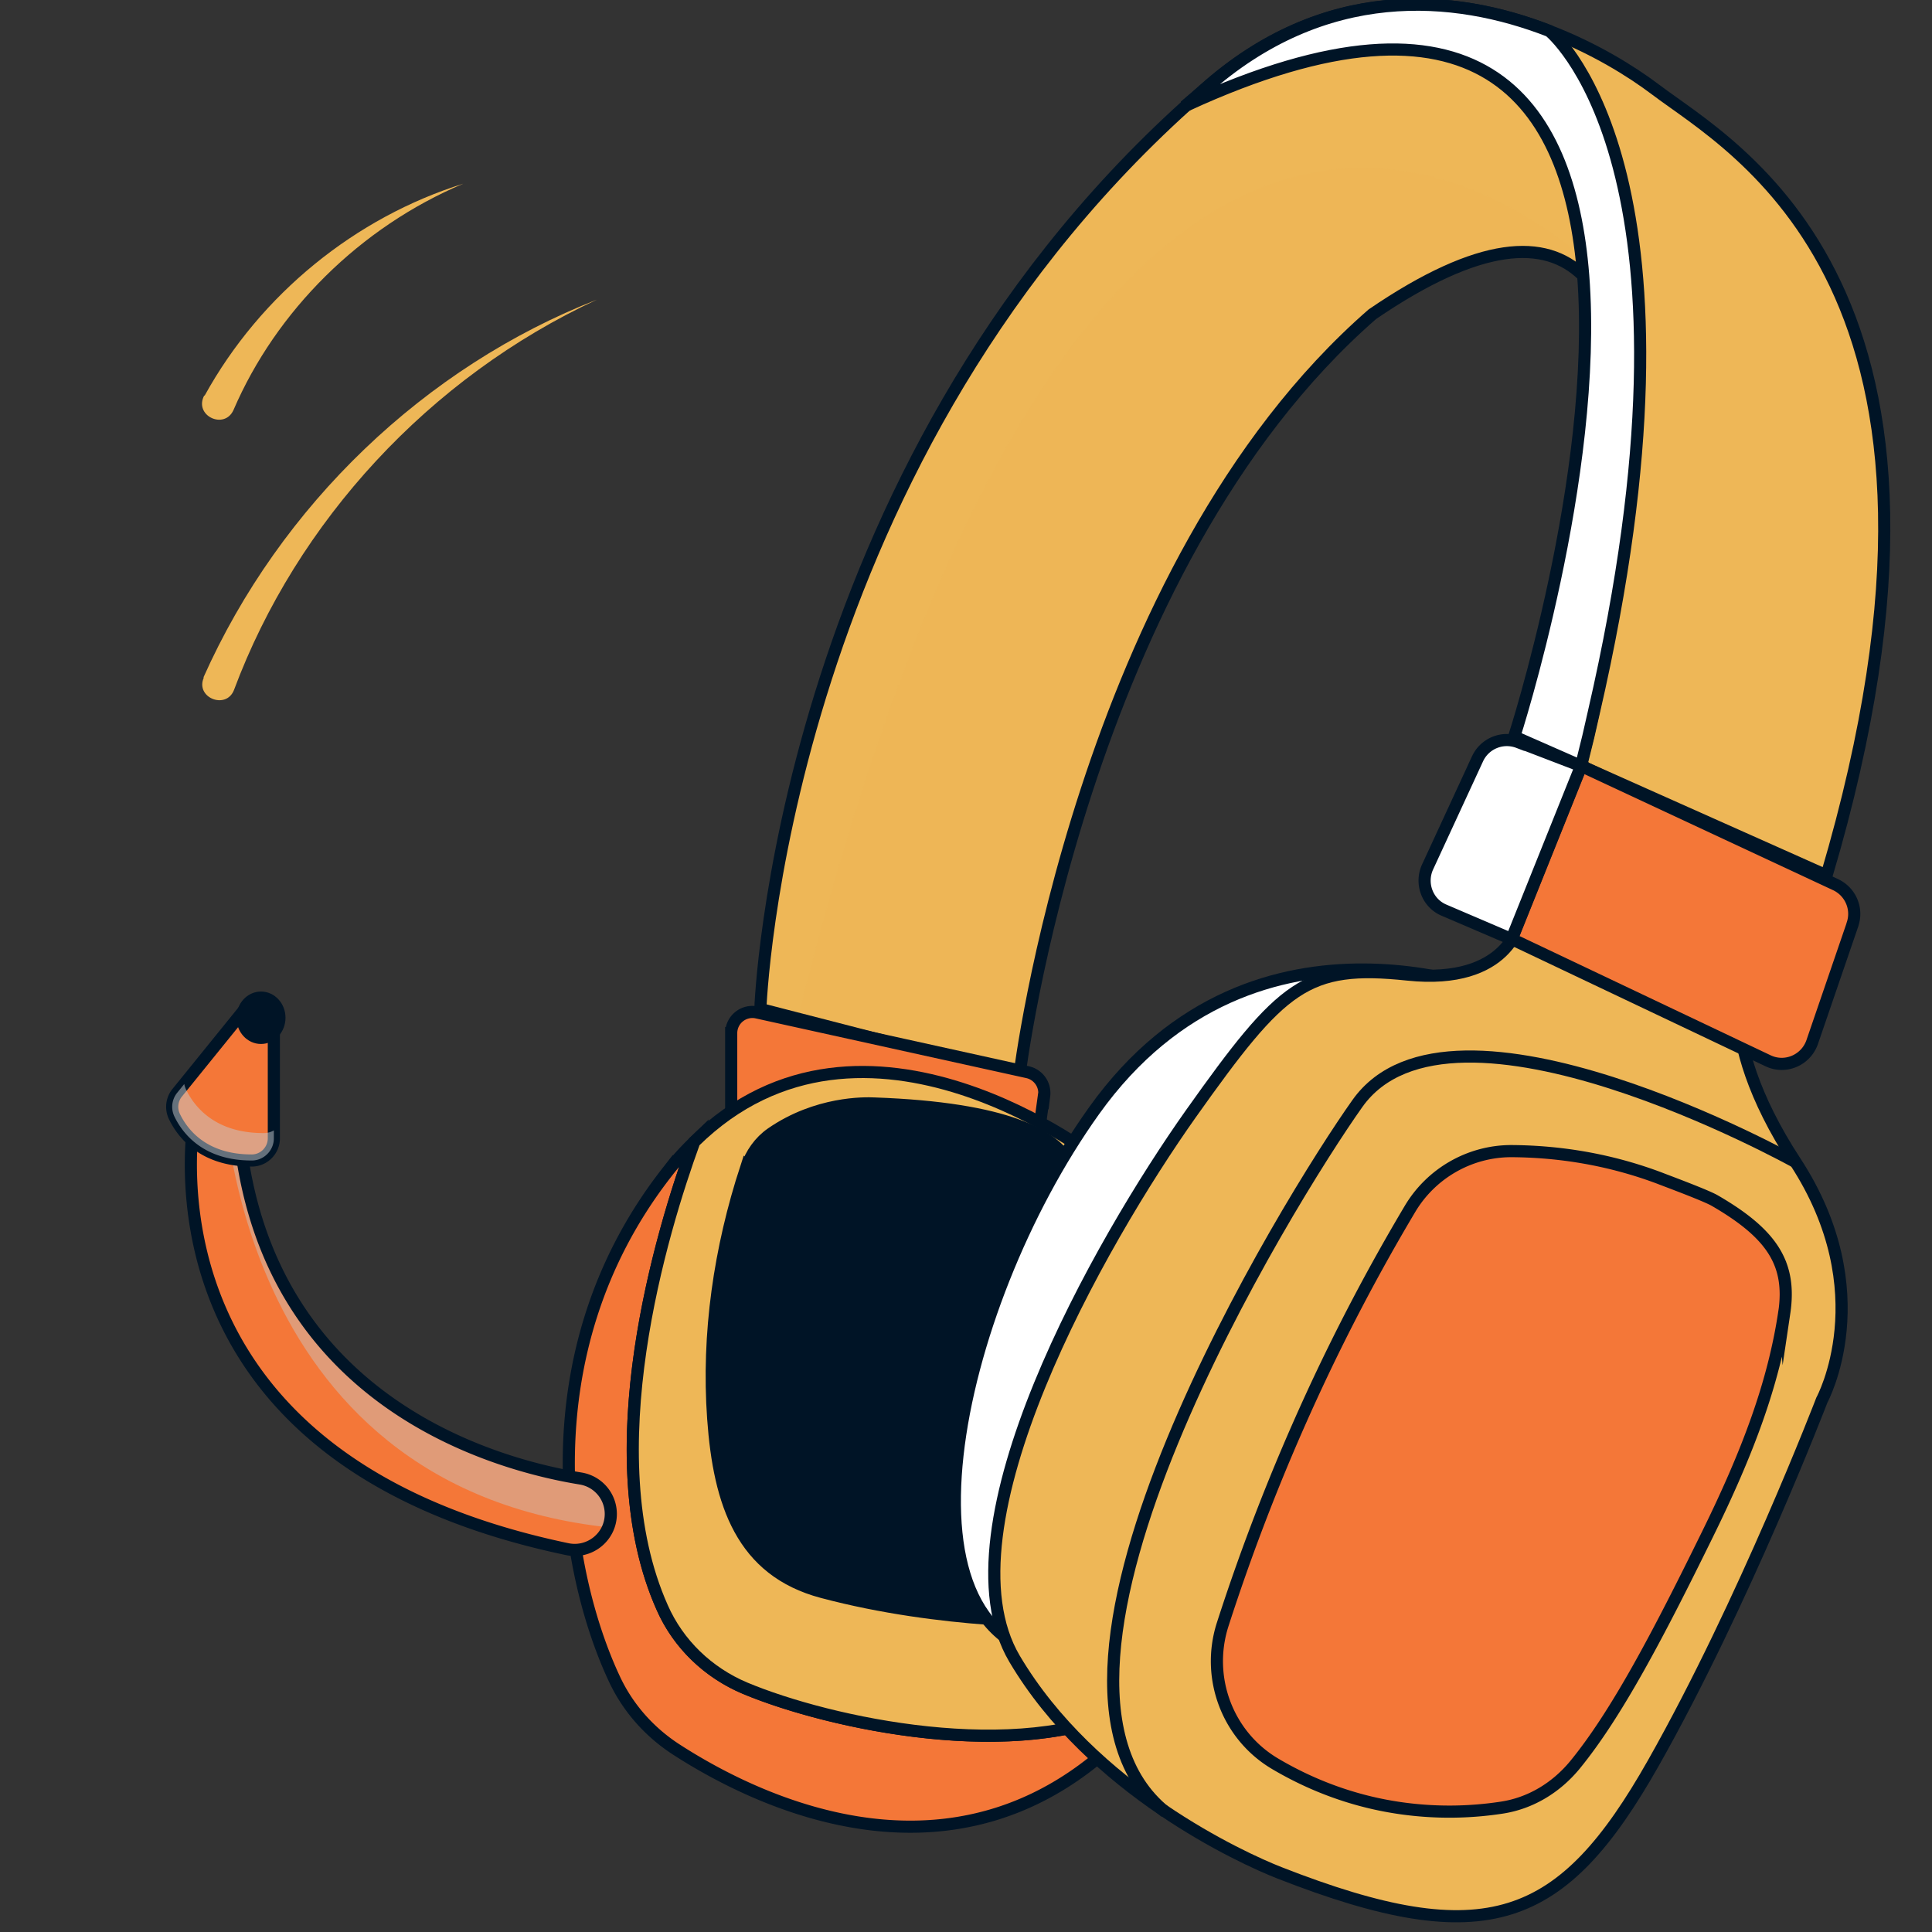 <svg xmlns="http://www.w3.org/2000/svg" width="10" height="10" xmlns:v="https://vecta.io/nano"><rect width="100%" height="100%" fill="#333333" stroke="none"/><style><![CDATA[.B{fill:#eeb757}.C{stroke:#001426}.D{stroke-miterlimit:10}.E{fill:#f47738}.F{stroke-width:.5}.G{stroke-width:.556}]]></style><defs><clipPath id="A"><path d="M91.51 56.51l-10.13-4.52.08-.32.22-.89.23-1.01c1.01-4.56 2.81-14.79-.44-17.98-1.54-1.51-4.22-1.44-8.67 1.6-12 10.46-14.54 31.37-14.54 31.37l-10.67-2.75s.75-22.07 17.57-37.24v-.02c.24-.2.47-.41.7-.61 4.95-4.42 10.3-3.95 14.22-2.42 1.85.71 3.37 1.65 4.39 2.42 3.19 2.42 14.2 8.15 7.04 32.37z"/></clipPath><clipPath id="B"><path d="M40.19 81.35c-3.45-.56-12.99-3.11-14.07-14.27l-1.76-1.21s-3.31 14.5 15.28 18.39c.92.19 1.79-.51 1.79-1.45h0a1.48 1.48 0 0 0-1.24-1.46z"/></clipPath><path id="C" d="M91.51 56.51l-10.13-4.52.08-.32.22-.89.23-1.01c1.01-4.56 2.81-14.79-.44-17.98-1.54-1.51-4.22-1.44-8.67 1.6-12 10.46-14.54 31.37-14.54 31.37l-10.67-2.75s.75-22.07 17.57-37.24v-.02c.24-.2.47-.41.7-.61 4.95-4.42 10.3-3.95 14.22-2.42 1.85.71 3.37 1.65 4.39 2.42 3.19 2.42 14.2 8.15 7.04 32.37z"/><path id="D" d="M40.19 81.35c-3.45-.56-12.99-3.11-14.07-14.27l-1.76-1.21s-3.31 14.5 15.28 18.39c.92.19 1.79-.51 1.79-1.45h0a1.48 1.48 0 0 0-1.24-1.46z"/></defs><g transform="matrix(.113 0 0 .113 -1.814 -1.496)"><g transform="matrix(1.112 0 0 1.112 -2.039 -9.498)"><use href="#C" class="B"/><g clip-path="url(#A)" class="B"><path d="M82.31 31.83S60.92 8.86 48.02 67.12l17.98.3 6.54-22.95z" style="mix-blend-mode:multiply" opacity=".5"/></g><use href="#C" fill="none" class="C D F"/></g><g class="C D G"><path d="M89.062 45.856l-.256 1.123-.245.99-.089.356-3.059-1.346s3.87-11.956 3.159-21.121c-.634-8.041-4.782-13.947-18.14-7.808v-.022c.267-.222.523-.456.779-.678 5.505-4.916 11.456-4.393 15.816-2.692.456.389 7.619 6.962 2.035 31.197z" fill="#fff"/><path d="M63.871 63.418l-.4 2.914-13.925-1.902v-3.87a.97.97 0 0 1 1.179-.945l12.401 2.736a.98.98 0 0 1 .756 1.079zm4.037 28.872c-7.719 8.197-17.184 3.47-20.854 1.101-1.246-.801-2.247-1.924-2.869-3.27-2.224-4.749-4.115-14.815 2.413-23.178a12.96 12.96 0 0 1 1.257-1.401c-1.49 4.093-4.605 14.303-1.468 21.332.734 1.668 2.102 2.981 3.793 3.693 3.848 1.613 12.535 3.492 17.651.879.011-.011.022-.011.033-.011z" class="E"/><path d="M67.863 91.434s-.022 0-.033.011c-5.116 2.614-13.802.734-17.651-.879-1.691-.712-3.059-2.024-3.793-3.693-3.136-7.029-.022-17.239 1.468-21.332h0c7.797-7.674 18.585.868 18.585.868z" class="B"/><path d="M50.235 66.71c-1.212 3.704-1.791 7.619-1.513 11.511s1.312 6.962 4.994 7.941c5.505 1.468 11.033 1.346 11.033 1.346V68.901s3.581-4.682-8.642-5.116c-.445-.022-2.636-.067-4.716 1.368-.545.378-.934.934-1.146 1.568h0z" fill="#001426"/><path d="M47.855 65.542v-.011m21.888 24.546c-.545.545-1.179.99-1.88 1.357" fill="none"/></g><g transform="matrix(1.112 0 0 1.112 -2.039 -9.498)"><use href="#D" class="E"/><g clip-path="url(#B)"><path d="M25.46 65.07s.17 16.64 15.96 18.3 4.28-8.8 4.28-8.8l-20.25-9.49z" style="mix-blend-mode:multiply" opacity=".43" fill="#c7cbce"/></g><g class="C D F"><use href="#D" fill="none"/><path d="M27.55 62.56v4.78c0 .49-.4.9-.89.91-2 .01-2.86-1.1-3.2-1.8a.92.92 0 0 1 .1-.98l.3-.37 2.59-3.2z" class="E"/></g><path d="M27.55 67.01v.33c0 .49-.4.9-.89.91-2 .01-2.86-1.1-3.2-1.8a.92.92 0 0 1 .1-.98l.3-.37c.01.07.04.15.07.22.34.71 1.2 1.81 3.21 1.8a.81.81 0 0 0 .41-.11z" style="mix-blend-mode:multiply" opacity=".51" fill="#c7cbce"/><ellipse cx="27.02" cy="62.37" rx=".76" ry=".83" fill="#001426" class="C F"/></g><g class="C D G"><path d="M85.292 58.98s-11.689-5.261-19.119 5.127c-6.506 9.109-9.787 24.613-1.212 25.102s20.331-30.23 20.331-30.23z" fill="#fff"/><path d="M85.67 55.432s-.489 2.936-5.138 2.447-5.75.489-9.921 6.362c-4.16 5.872-11.634 18.974-8.086 24.98 3.548 5.995 10.421 9.131 12.123 9.799 9.509 3.726 12.979 2.324 17.139-5.027s7.719-16.627 7.719-16.627 2.692-4.927-1.223-10.922-2.325-9.22-2.325-9.22L85.67 55.421z" class="B"/><path d="M97.782 73.372c.334-2.247-.556-3.615-3.181-5.138-.4-.234-2.113-.868-2.569-1.045-2.502-.934-4.838-1.212-6.751-1.223-1.913 0-3.681 1.023-4.649 2.658a91.43 91.43 0 0 0-4.516 8.597 94.48 94.48 0 0 0-4.06 10.432c-.779 2.436.222 5.105 2.436 6.395 1.513.89 3.448 1.702 5.783 2.024a15.84 15.84 0 0 0 4.56-.033c1.324-.2 2.491-.912 3.348-1.946 1.935-2.358 3.859-6.05 6.05-10.51 1.902-3.859 3.059-6.985 3.548-10.221zm3.125-17.784l-1.846 5.383c-.289.834-1.235 1.235-2.024.856l-11.734-5.572 3.181-7.93 11.656 5.439c.678.323 1.012 1.101.767 1.813z" class="E"/><path d="M85.603 47.224l2.869 1.101-3.181 7.93-3.092-1.324c-.767-.323-1.101-1.223-.756-1.98l2.291-4.96a1.48 1.48 0 0 1 1.869-.756z" fill="#fff"/><path d="M98.271 66.454s-15.727-8.753-20.042-2.669c-3.081 4.338-16.594 26.126-8.798 32.454" fill="none"/></g><path d="M24.56 48.1c-2.32-2.38-3.63-5.64-3.61-8.88.18 3.24 1.67 6.34 4.01 8.46.28.26-.13.69-.4.41h0zm-4.59-1.85c-1.3-1.58-1.93-3.63-1.78-5.6.04 1.97.86 3.88 2.2 5.22.27.28-.17.69-.43.38h0z" transform="matrix(.965 2.423 -2.423 .965 118.214 -61.648)" class="B"/></g></svg>